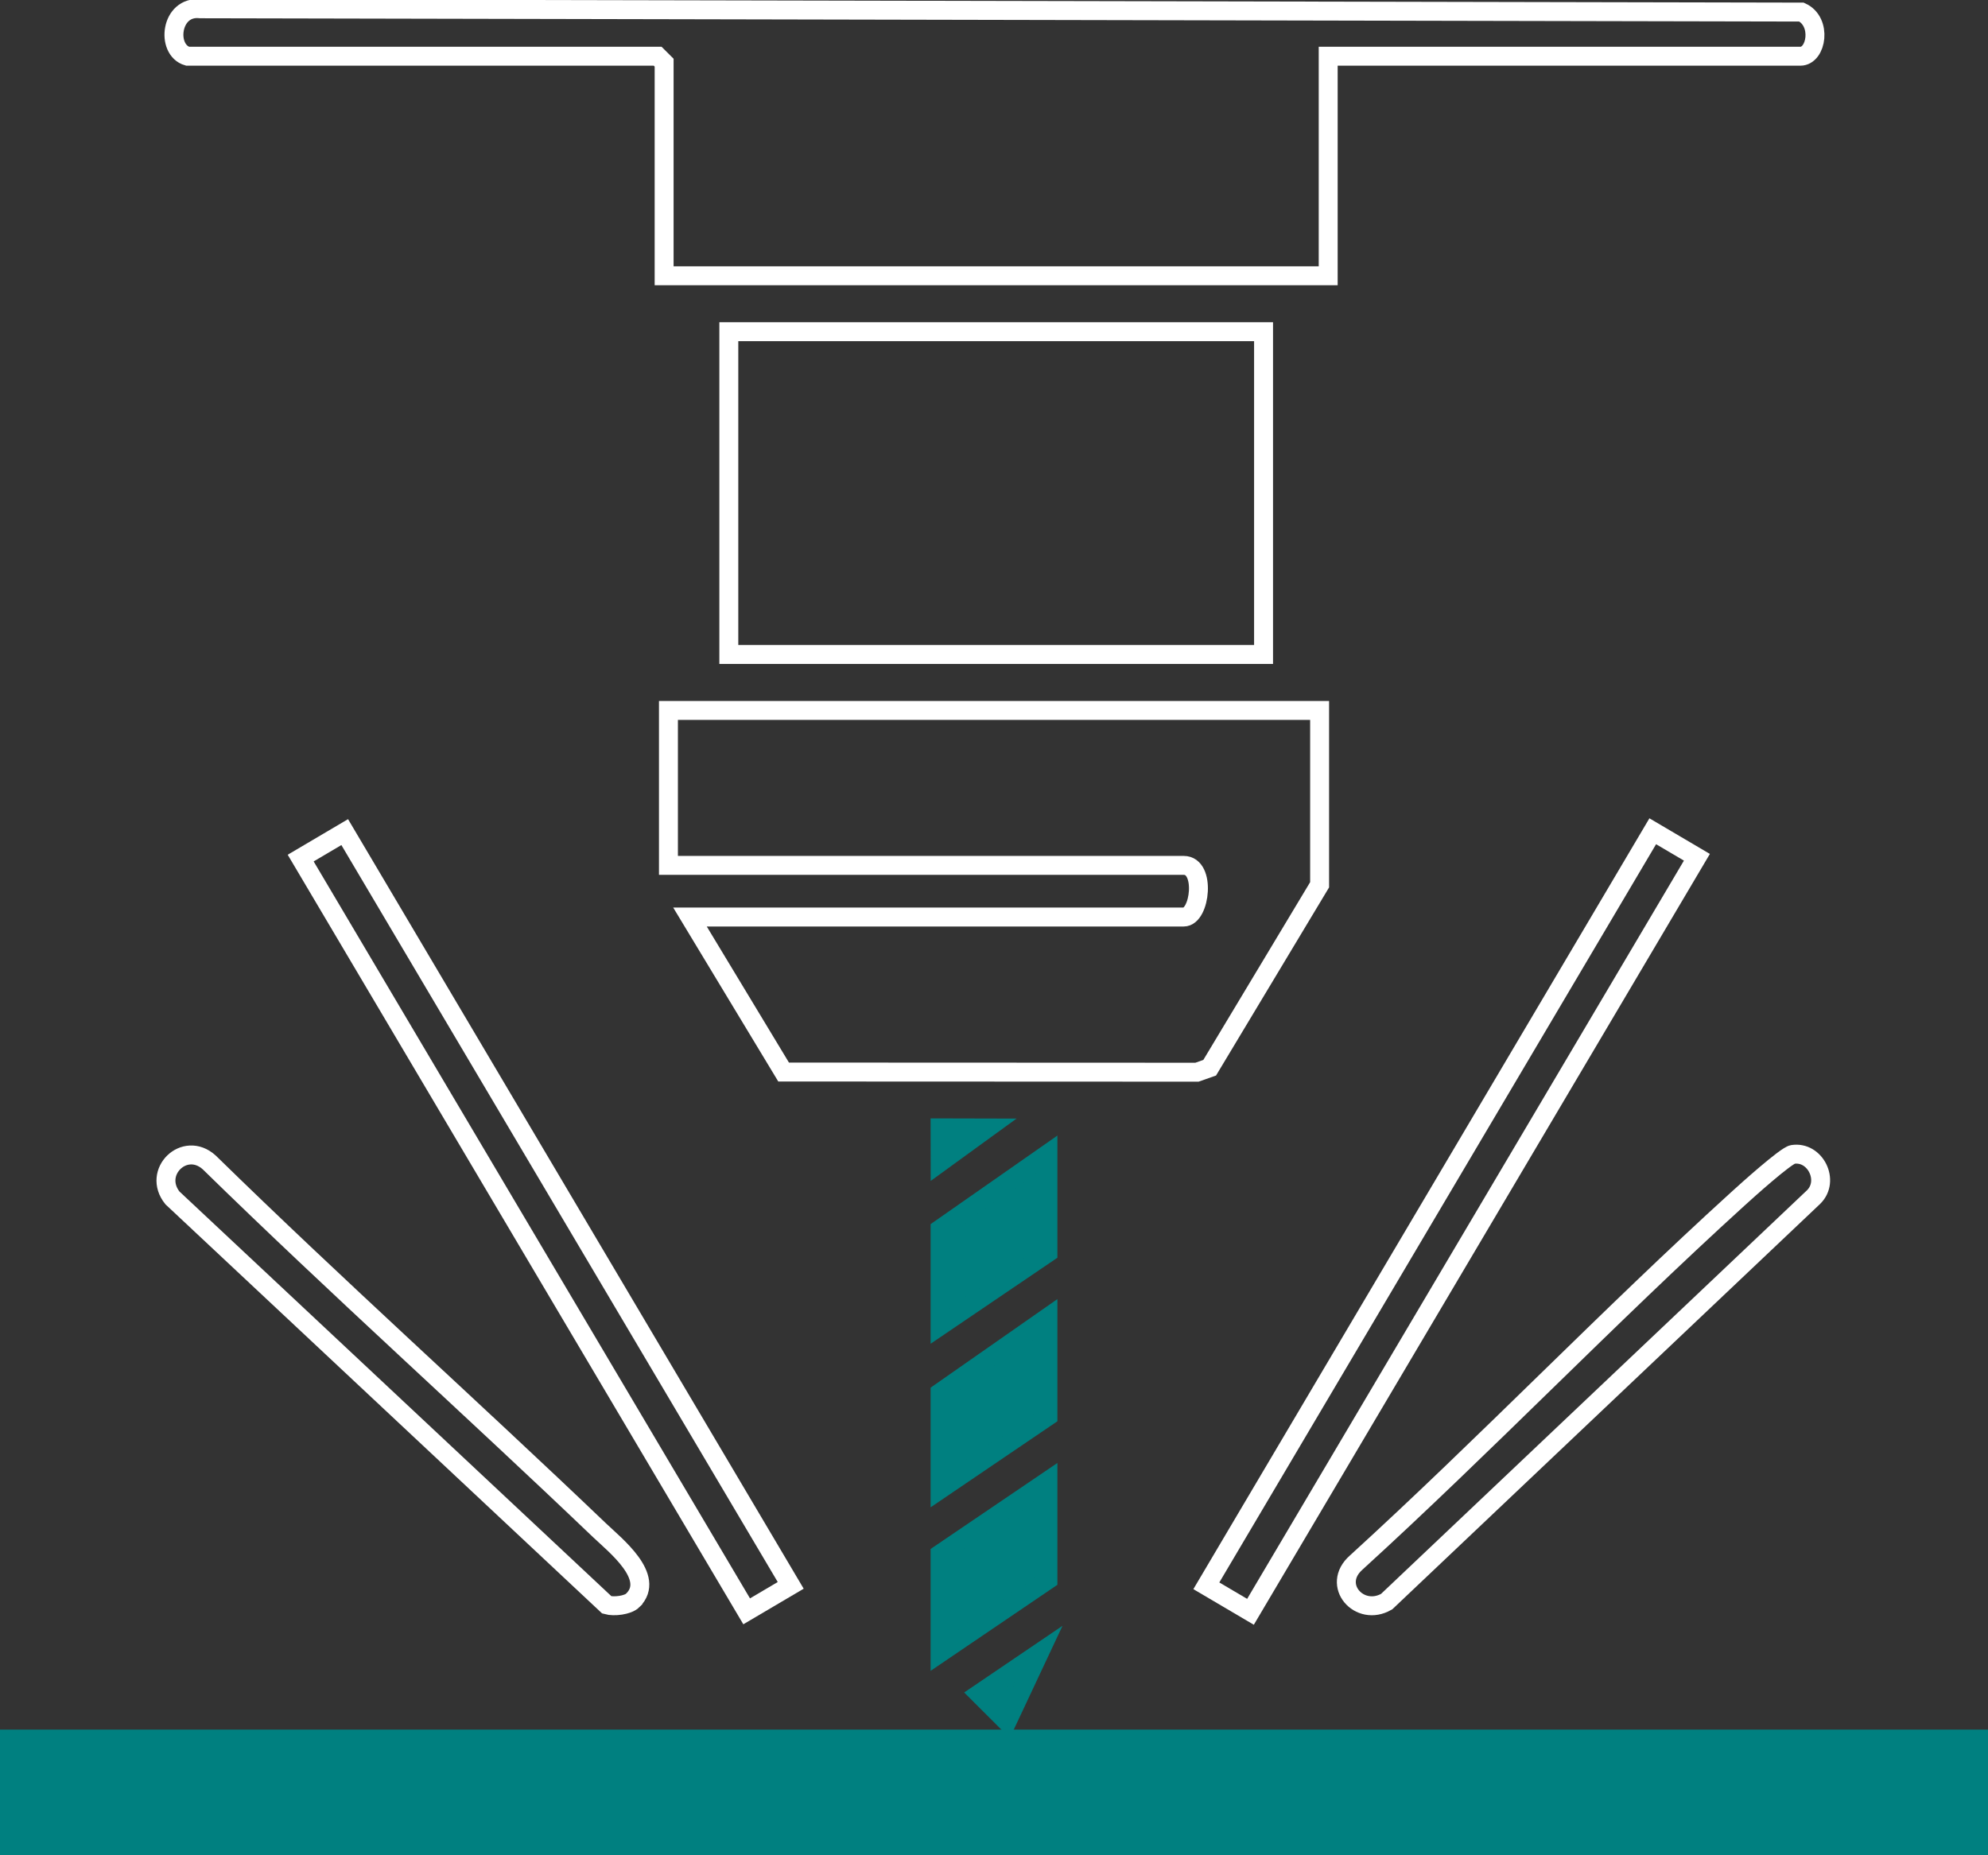 <svg xmlns="http://www.w3.org/2000/svg" width="105" height="98" viewBox="0 0 105 98" fill="none"><rect x="0" y="0" width="105" height="98" fill="#333333" stroke="none"/><g clip-path="url(#clip0_1692_244)"><path d="M9.907 2.97C8.745 2.636 9.001 0.279 10.586 0.464L95.151 0.638C96.249 1.142 95.951 2.97 95.09 2.97H70.151V14.566H35.077V3.31L34.736 2.97H9.907Z" stroke="white" stroke-miterlimit="10"></path><path d="M104.543 91.862H0.456V97.545H104.543V91.862Z" fill="#008080" stroke="#008080" stroke-miterlimit="10"></path><path d="M69.698 37.527V46.736L63.892 56.4L63.22 56.637L41.388 56.628L36.443 48.44H62.523C63.399 48.44 63.703 45.712 62.523 45.712H35.305V37.527H69.698Z" stroke="white" stroke-miterlimit="10"></path><path d="M66.737 17.521H38.494V34.572H66.737V17.521Z" stroke="white" stroke-miterlimit="10"></path><path d="M87.293 43.909L63.715 83.766L66.047 85.14L89.625 45.283L87.293 43.909Z" stroke="white" stroke-miterlimit="10"></path><path d="M18.207 43.954L15.881 45.326L39.436 85.115L41.763 83.743L18.207 43.954Z" stroke="white" stroke-miterlimit="10"></path><path d="M33.428 84.533C33.163 84.797 32.424 84.882 32.053 84.776L9.107 63.276C8.021 61.918 9.752 60.233 11.048 61.399C17.797 68.002 24.841 74.307 31.663 80.831C32.497 81.626 34.648 83.312 33.428 84.53V84.533Z" stroke="white" stroke-miterlimit="10"></path><path d="M94.688 60.98C95.872 60.795 96.663 62.368 95.79 63.23L73.24 84.6C71.806 85.435 70.285 83.725 71.63 82.538C78.482 76.29 84.93 69.56 91.788 63.328C92.242 62.914 94.323 61.038 94.688 60.98Z" stroke="white" stroke-miterlimit="10"></path><path d="M55.348 74.811L49.652 78.677V73.56L55.348 69.581V74.811Z" fill="#008080" stroke="#008080" stroke-miterlimit="10"></path><path d="M55.348 83.449L49.652 87.315V82.085L55.348 78.222V83.449Z" fill="#008080" stroke="#008080" stroke-miterlimit="10"></path><path d="M55.348 66.173L49.652 70.037V64.922L55.348 60.943V66.173Z" fill="#008080" stroke="#008080" stroke-miterlimit="10"></path><path d="M54.892 87.315L53.185 90.951L51.706 89.475L54.892 87.315Z" fill="#008080" stroke="#008080" stroke-miterlimit="10"></path><path d="M52.156 59.583L49.655 61.399L49.652 59.577L52.156 59.583Z" fill="#008080" stroke="#008080" stroke-miterlimit="10"></path></g><defs><clipPath id="clip0_1692_244"><rect width="105" height="98" fill="white"></rect></clipPath></defs></svg>